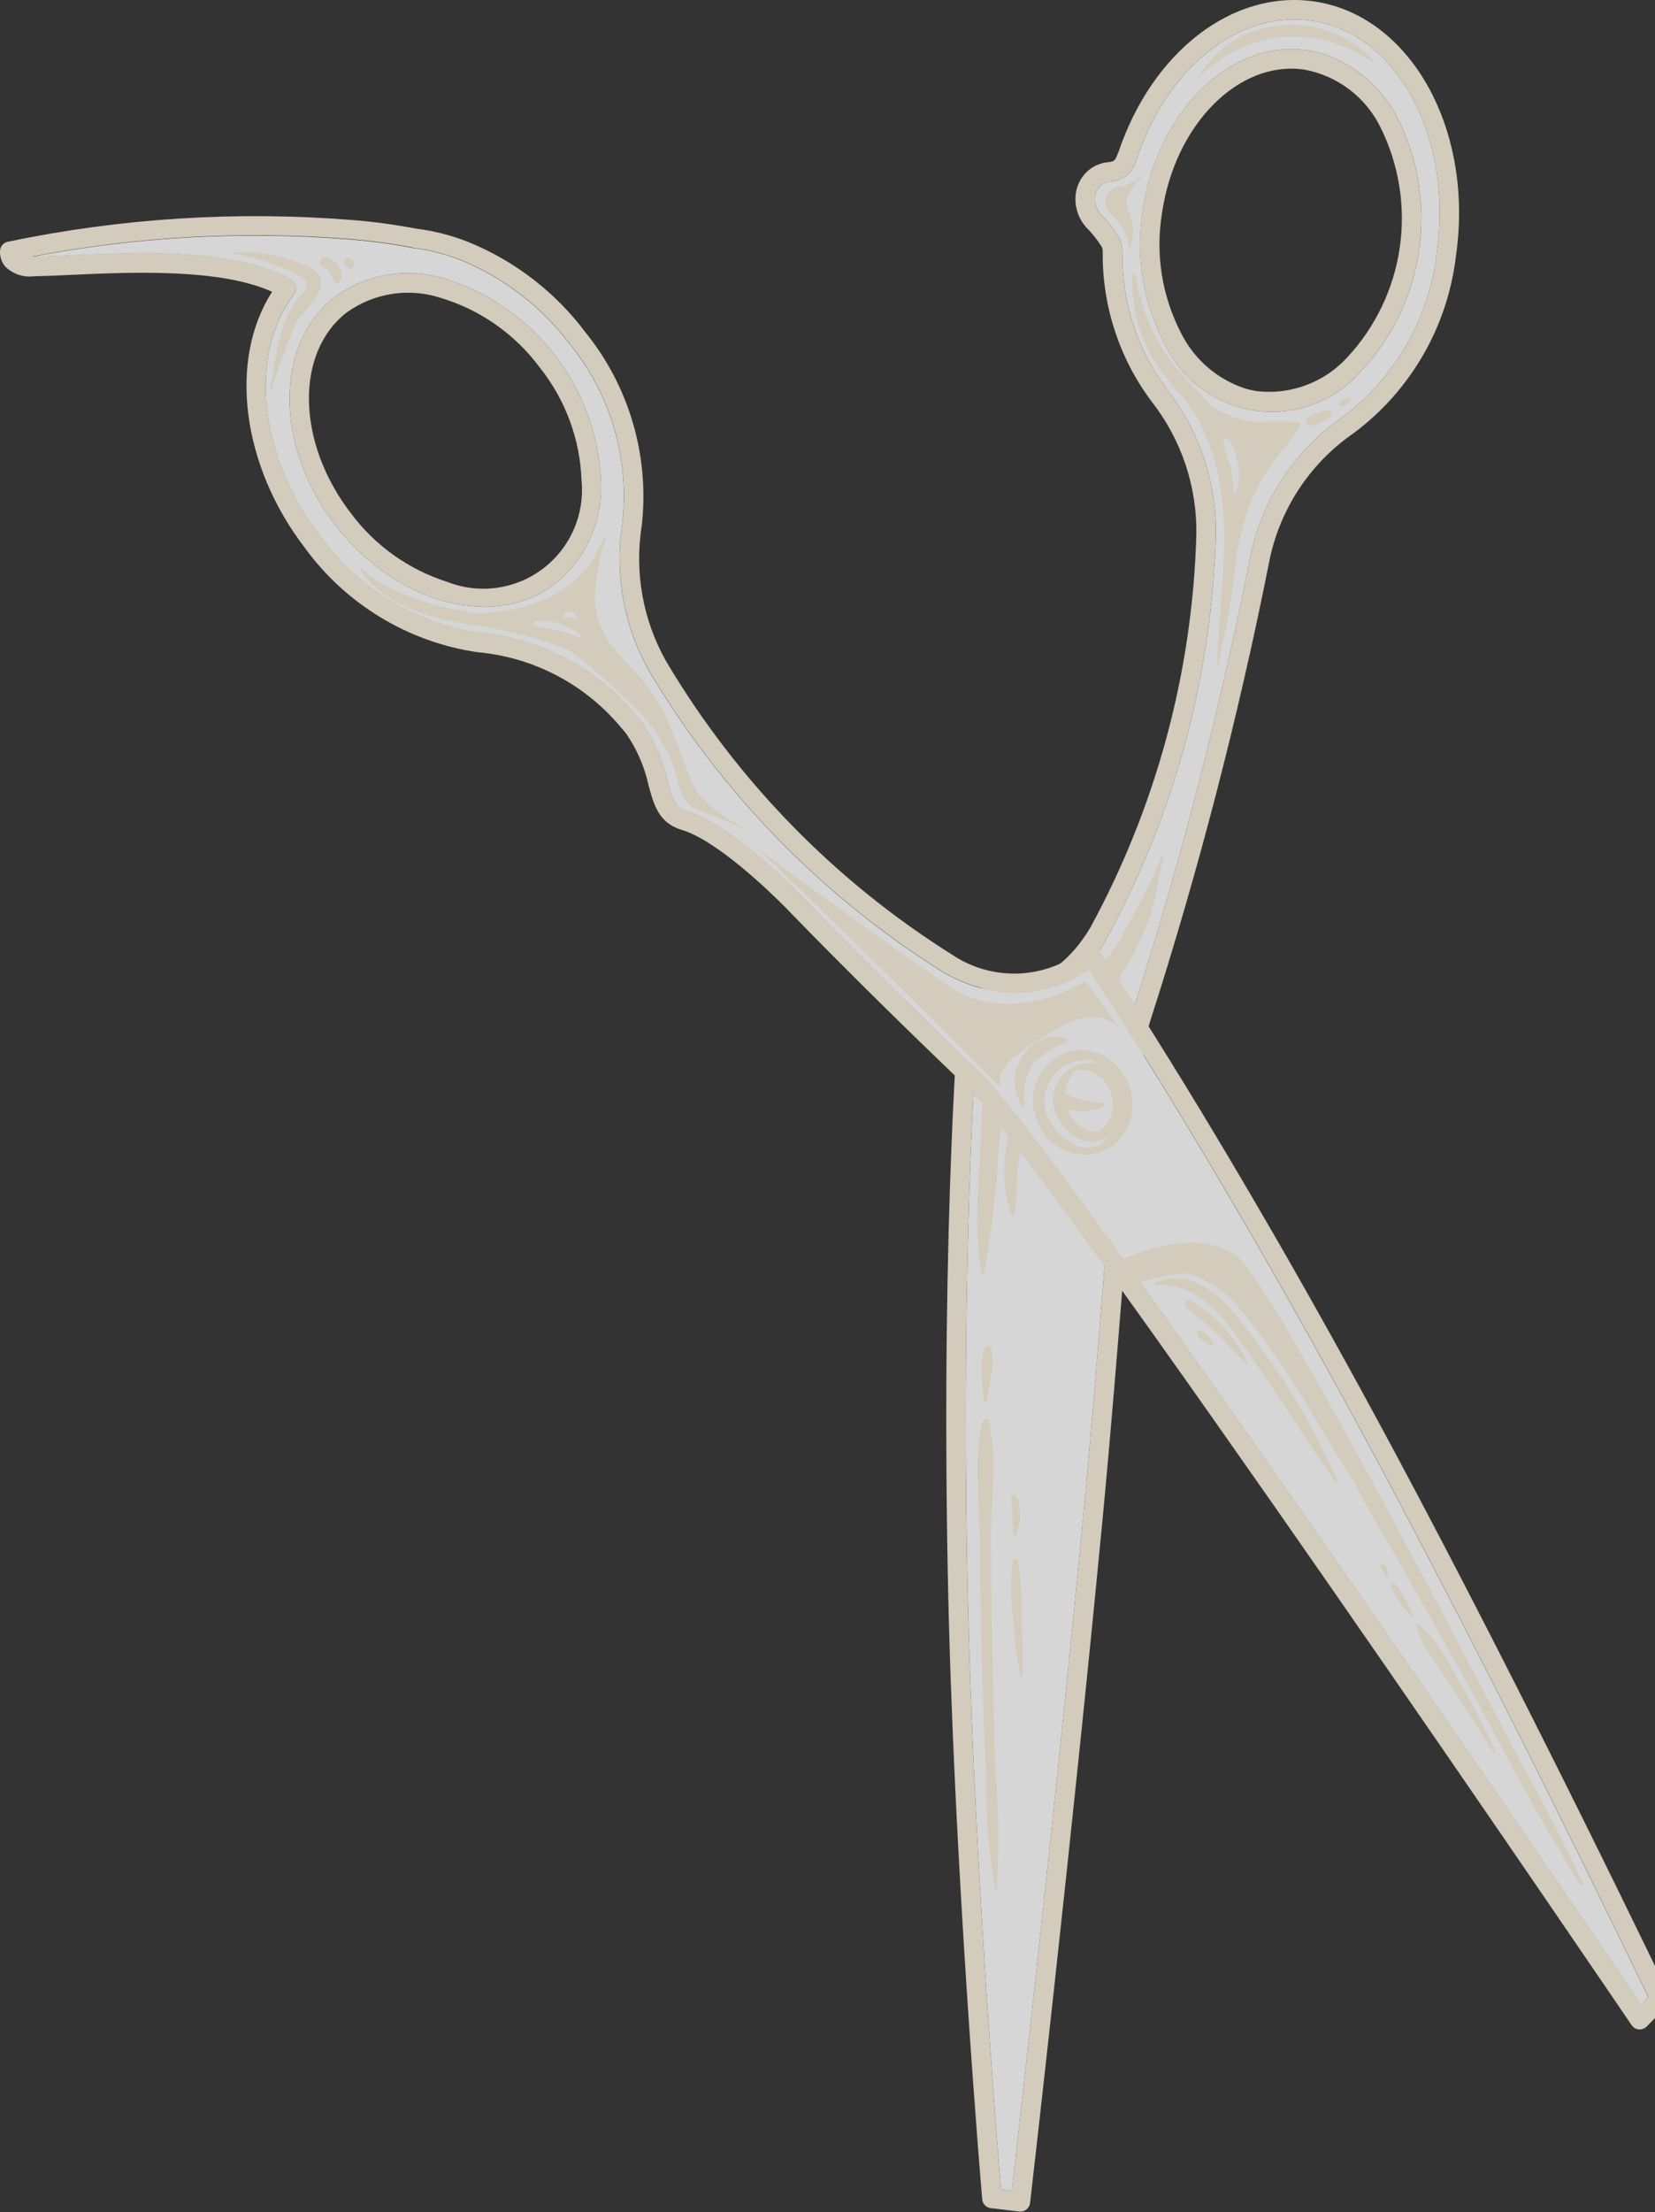 <svg width="411" height="549" viewBox="0 0 411 549" fill="none" xmlns="http://www.w3.org/2000/svg">
<rect x="0" y="0" width="411" height="549" fill="#333333" stroke="none"/>
<g opacity="0.8">
<path d="M273.288 46.077C272.851 46.485 272.504 46.98 272.268 47.53C272.032 48.08 271.912 48.672 271.917 49.27C271.878 50.681 272.369 52.055 273.293 53.122C274.986 54.819 276.477 56.707 277.737 58.747L277.828 58.907C278.389 59.928 278.686 61.074 278.693 62.239V62.944C278.632 75.096 282.533 86.936 289.805 96.671C297.851 106.926 302.137 119.631 301.948 132.664C300.963 167.646 291.717 201.898 274.963 232.623C271.947 238.341 267.311 243.041 261.634 246.134C255.957 249.227 249.494 250.575 243.054 250.009C242.159 261.615 238.727 312.321 240.211 390.146C241.453 455.487 247.503 530.373 248.584 543.372L251.272 543.692C252.964 528.928 262.029 449.238 268.914 377.229C271.025 355.16 272.735 333.797 274.249 314.939C276.845 282.758 278.693 259.503 280.904 252.264C292.865 215.12 302.689 177.322 310.329 139.056C313.016 124.606 321.319 111.81 333.419 103.469C339.878 98.636 345.281 92.536 349.299 85.542C353.317 78.547 355.865 70.806 356.786 62.793C360.949 34.086 346.985 8.214 325.656 5.124C307.776 2.528 289.953 16.617 282.319 39.391C282.284 39.504 282.238 39.613 282.181 39.716C282.146 39.789 282.107 39.876 282.064 39.989C281.703 41.367 280.915 42.596 279.813 43.499C278.71 44.402 277.351 44.934 275.928 45.017C274.95 45.043 274.013 45.419 273.288 46.077ZM324.583 12.476C325.826 12.656 327.055 12.921 328.261 13.268C332.319 14.563 336.078 16.654 339.318 19.42C342.557 22.185 345.212 25.57 347.128 29.374C352.193 39.506 354.037 50.945 352.413 62.155C350.788 73.365 345.773 83.811 338.041 92.088C334.808 95.802 330.696 98.645 326.08 100.358C321.464 102.07 316.492 102.597 311.62 101.89C306.747 101.183 302.13 99.265 298.191 96.311C294.252 93.357 291.118 89.462 289.074 84.983C283.831 74.908 281.98 63.411 283.795 52.2C287.369 27.548 305.665 9.728 324.583 12.476Z" fill="white"/>
<path d="M267.07 49.172C267.002 51.893 268.001 54.533 269.852 56.528C271.236 57.917 272.463 59.454 273.513 61.111L273.582 61.24C273.753 61.555 273.843 61.908 273.842 62.266V63.019C273.802 76.237 278.075 89.106 286.014 99.675C293.365 109.061 297.278 120.683 297.101 132.605C296.149 166.744 287.132 200.174 270.787 230.161C259.64 249.041 242.158 245.073 241.427 244.9C241.087 244.814 240.734 244.804 240.39 244.869C240.046 244.934 239.721 245.073 239.436 245.276C239.152 245.48 238.915 245.742 238.741 246.045C238.567 246.348 238.46 246.685 238.428 247.033C238.38 247.565 233.668 301.266 235.364 390.264C236.723 461.879 243.85 544.948 243.919 545.779C243.969 546.334 244.207 546.855 244.595 547.255C244.982 547.655 245.495 547.91 246.048 547.977L253.115 548.817C253.431 548.855 253.753 548.83 254.06 548.743C254.367 548.657 254.654 548.51 254.905 548.312C255.155 548.115 255.364 547.869 255.52 547.59C255.675 547.312 255.774 547.005 255.81 546.688C255.91 545.822 266.148 457.115 273.742 377.71C275.854 355.62 277.568 334.226 279.082 315.351C281.54 284.671 283.483 260.439 285.543 253.701C297.549 216.389 307.41 178.421 315.08 139.983C317.525 126.809 325.088 115.14 336.115 107.528C343.132 102.315 349.01 95.721 353.387 88.154C357.764 80.586 360.547 72.203 361.567 63.521C365.821 34.204 352.281 7.522 330.9 1.343C329.405 0.908 327.881 0.578 326.339 0.357C306.14 -2.573 286.183 12.784 277.762 37.726C277.689 37.886 277.606 38.068 277.52 38.293C276.871 40.024 276.585 40.05 275.218 40.249C273.265 40.415 271.422 41.226 269.982 42.556C269.076 43.405 268.351 44.429 267.85 45.566C267.35 46.703 267.084 47.93 267.07 49.172ZM282.059 39.989C282.102 39.877 282.141 39.79 282.176 39.717C282.233 39.614 282.279 39.505 282.314 39.392C289.948 16.618 307.771 2.529 325.651 5.125C346.98 8.215 360.944 34.087 356.781 62.794C355.86 70.807 353.313 78.548 349.295 85.543C345.277 92.537 339.873 98.637 333.414 103.469C321.314 111.811 313.011 124.607 310.324 139.056C302.684 177.323 292.86 215.121 280.899 252.265C278.688 259.504 276.823 282.759 274.244 314.94C272.73 333.798 271.02 355.183 268.909 377.23C262.024 449.239 252.959 528.929 251.267 543.693L248.58 543.373C247.498 530.391 241.448 455.47 240.206 390.147C238.735 312.322 242.154 261.629 243.049 250.01C249.489 250.576 255.953 249.228 261.629 246.135C267.306 243.042 271.942 238.342 274.958 232.624C291.712 201.899 300.958 167.647 301.943 132.665C302.132 119.632 297.846 106.927 289.801 96.671C282.528 86.937 278.627 75.097 278.688 62.945V62.24C278.681 61.075 278.384 59.929 277.823 58.908L277.732 58.748C276.472 56.708 274.981 54.82 273.288 53.123C272.364 52.056 271.873 50.682 271.912 49.271C271.907 48.673 272.027 48.081 272.263 47.531C272.499 46.981 272.847 46.486 273.284 46.078C274.007 45.421 274.942 45.045 275.919 45.018C277.342 44.935 278.703 44.404 279.806 43.501C280.909 42.598 281.698 41.369 282.059 39.989Z" fill="#FBF1DD"/>
<path d="M289.065 84.983C291.108 89.463 294.243 93.358 298.182 96.312C302.121 99.266 306.738 101.184 311.611 101.891C316.483 102.598 321.455 102.071 326.071 100.359C330.687 98.646 334.799 95.802 338.032 92.089C345.764 83.811 350.779 73.366 352.404 62.156C354.028 50.945 352.184 39.507 347.119 29.375C345.203 25.57 342.548 22.186 339.308 19.421C336.069 16.655 332.31 14.563 328.252 13.269C327.046 12.921 325.817 12.656 324.574 12.477C305.651 9.729 287.36 27.549 283.773 52.2C281.961 63.413 283.818 74.91 289.065 84.983ZM342.882 31.707C347.438 40.917 349.088 51.294 347.612 61.462C346.136 71.63 341.604 81.11 334.617 88.644C331.825 91.707 328.349 94.069 324.472 95.535C320.596 97.002 316.427 97.534 312.306 97.087C311.294 96.936 310.292 96.719 309.308 96.438C305.857 95.318 302.664 93.522 299.916 91.155C297.167 88.788 294.917 85.897 293.297 82.651C288.561 73.5 286.902 63.066 288.567 52.897C291.761 30.893 307.607 14.913 323.873 17.271C327.954 18.012 331.802 19.706 335.105 22.214C338.408 24.723 341.073 27.975 342.882 31.707Z" fill="#FBF1DD"/>
<path d="M286.767 89.757C288.992 92.955 291.414 96.012 294.019 98.909C296.99 102.657 299.264 106.907 300.735 111.458C306.685 128.421 302.777 147.867 302.223 165.336C302.22 165.352 302.224 165.369 302.233 165.382C302.243 165.395 302.257 165.404 302.273 165.407C302.289 165.41 302.306 165.407 302.319 165.397C302.332 165.388 302.342 165.374 302.344 165.358C304.607 156.109 306.198 146.709 307.104 137.231C307.156 136.768 307.204 136.3 307.252 135.837C307.313 135.826 307.37 135.796 307.413 135.751C307.457 135.706 307.485 135.648 307.494 135.586C308.48 129.847 310.414 124.312 313.219 119.208C315.815 114.335 319.779 110.662 322.695 106.079C322.762 105.978 322.792 105.857 322.78 105.737C322.768 105.616 322.715 105.503 322.63 105.417C322.665 105.356 322.684 105.288 322.685 105.217C322.686 105.147 322.668 105.078 322.634 105.017C322.6 104.955 322.551 104.904 322.491 104.867C322.431 104.83 322.363 104.81 322.293 104.807C322.056 104.781 321.816 104.781 321.579 104.807C320.246 104.681 318.906 104.64 317.568 104.686C316.269 104.619 314.967 104.651 313.673 104.781C312.052 104.816 310.433 104.67 308.844 104.348C306.114 103.545 303.485 102.433 301.007 101.034C298.878 98.533 296.425 96.2 294.283 93.794C287.73 86.83 283.467 78.026 282.067 68.567C282.002 68.009 281.154 67.957 281.163 68.567C280.991 76.018 282.934 83.365 286.767 89.757ZM310.826 118.39L310.852 118.33L310.826 118.39Z" fill="#FBF1DD"/>
<path d="M274.568 50.847C274.854 52.409 275.961 53.11 277.017 54.166C278.903 56.171 280.075 58.741 280.354 61.479C280.388 61.674 280.652 61.639 280.713 61.479C281.648 58.727 281.59 55.734 280.548 53.02C280.042 52.011 279.757 50.906 279.713 49.779C280.383 47.576 281.686 45.62 283.461 44.153C283.569 44.041 283.439 43.833 283.292 43.924C281.955 44.893 280.474 45.648 278.904 46.161C278.022 46.258 277.16 46.493 276.351 46.858C275.7 47.279 275.185 47.88 274.869 48.588C274.552 49.297 274.448 50.081 274.568 50.847Z" fill="#FBF1DD"/>
<path d="M297.753 19.098C302.986 13.922 309.687 10.486 316.944 9.258C325.408 8.321 333.923 10.509 340.887 15.411C340.925 15.431 340.97 15.436 341.012 15.427C341.055 15.418 341.093 15.395 341.121 15.361C341.148 15.327 341.163 15.284 341.163 15.241C341.163 15.197 341.148 15.155 341.12 15.121C338.119 11.833 334.362 9.326 330.173 7.818C325.984 6.31 321.491 5.846 317.083 6.467C313.064 6.921 309.199 8.271 305.771 10.417C302.508 12.699 299.754 15.633 297.684 19.033C297.649 19.063 297.714 19.098 297.753 19.098Z" fill="#FBF1DD"/>
<path d="M246.412 410.196C246.233 400.494 246.132 390.791 246.109 381.087C246.087 372.142 247.619 361.614 245.59 352.912C245.541 352.738 245.437 352.584 245.294 352.473C245.151 352.362 244.976 352.301 244.794 352.298C244.613 352.295 244.436 352.351 244.29 352.457C244.143 352.563 244.034 352.713 243.98 352.886C241.786 361.562 243.244 372.116 243.322 381.048C243.409 391.144 243.58 401.241 243.837 411.338C244.097 421.429 244.408 431.524 244.936 441.607C244.802 450.979 245.608 460.341 247.342 469.552C247.342 469.565 247.347 469.577 247.356 469.586C247.365 469.594 247.377 469.6 247.39 469.6C247.402 469.6 247.414 469.594 247.423 469.586C247.432 469.577 247.437 469.565 247.437 469.552C248.189 459.484 248.092 449.37 247.147 439.318C246.905 429.599 246.594 419.901 246.412 410.196Z" fill="#FBF1DD"/>
<path d="M246.122 334.552C245.892 333.955 244.966 333.613 244.603 334.318C243.897 336.174 243.632 338.167 243.828 340.143C243.798 342.609 244.04 345.063 244.261 347.521C244.296 347.923 244.94 348.105 245.031 347.633C245.464 345.47 245.871 343.332 246.135 341.142C246.639 338.974 246.635 336.718 246.122 334.552Z" fill="#FBF1DD"/>
<path d="M251.548 387.255C250.888 392.04 250.923 396.895 251.652 401.669C251.899 406.473 252.487 411.254 253.409 415.975C253.426 416.041 253.466 416.099 253.522 416.137C253.578 416.176 253.647 416.193 253.714 416.185C253.782 416.177 253.845 416.145 253.89 416.094C253.936 416.044 253.962 415.978 253.963 415.91C254.123 410.821 253.798 405.758 253.608 400.674C253.826 396.184 253.536 391.684 252.743 387.26C252.707 387.128 252.63 387.012 252.522 386.929C252.415 386.846 252.283 386.801 252.147 386.801C252.011 386.8 251.879 386.845 251.771 386.927C251.662 387.009 251.584 387.124 251.548 387.255Z" fill="#FBF1DD"/>
<path d="M252.14 381.284C252.898 379.732 253.306 378.033 253.337 376.306C253.367 374.579 253.02 372.867 252.318 371.289C252.244 371.166 252.133 371.07 252.001 371.015C251.868 370.96 251.722 370.95 251.583 370.985C251.444 371.019 251.32 371.098 251.23 371.209C251.139 371.32 251.087 371.457 251.08 371.6C251.405 374.789 251.564 377.993 251.556 381.198C251.513 381.553 252.036 381.592 252.14 381.284Z" fill="#FBF1DD"/>
<path d="M248.544 280.029C249.114 275.359 250.554 270.837 252.789 266.697C254.9 263.17 257.784 260.168 261.223 257.917C262.374 257.125 263.508 256.363 264.577 255.541C270.234 252.151 275.007 247.466 278.502 241.872C281.058 237.769 283.231 233.439 284.992 228.938C287.156 223.593 287.364 218.089 288.982 212.68C288.994 212.62 288.984 212.557 288.952 212.504C288.92 212.451 288.869 212.412 288.81 212.394C288.751 212.377 288.687 212.382 288.631 212.41C288.576 212.437 288.533 212.484 288.51 212.542C286.176 218.082 283.517 223.48 280.548 228.708C278.206 233.578 275.142 238.067 271.461 242.023C268.385 245.344 264.792 248.146 260.821 250.318C257.069 252.309 252.3 252.421 248.839 254.806C247.389 256.051 246.246 257.614 245.5 259.374C244.753 261.133 244.422 263.041 244.533 264.949C244.044 270.786 243.836 276.658 243.603 282.508C243.17 293.426 241.703 305.334 243.806 316.126C243.82 316.179 243.851 316.225 243.894 316.258C243.937 316.29 243.99 316.308 244.044 316.308C244.098 316.308 244.151 316.29 244.194 316.258C244.237 316.225 244.268 316.179 244.282 316.126C246.267 305.595 247.525 294.939 248.047 284.235C248.2 282.833 248.365 281.431 248.544 280.029Z" fill="#FBF1DD"/>
<path d="M253.707 277.99C253.705 277.821 253.649 277.657 253.548 277.522C253.446 277.387 253.304 277.288 253.142 277.24C252.98 277.191 252.806 277.196 252.647 277.253C252.488 277.31 252.351 277.417 252.257 277.558C248.819 285.087 248.438 293.656 251.193 301.461C251.216 301.547 251.27 301.622 251.344 301.672C251.418 301.722 251.507 301.744 251.596 301.734C251.685 301.723 251.767 301.681 251.827 301.615C251.887 301.549 251.922 301.464 251.924 301.375C252.469 297.48 252.43 293.534 252.789 289.63C253.458 285.787 253.765 281.89 253.707 277.99Z" fill="#FBF1DD"/>
<path d="M332.575 100.683C332.709 100.635 332.882 100.731 333.008 100.713C333.133 100.696 333.259 100.661 333.388 100.648C333.648 100.632 333.904 100.579 334.15 100.493C334.622 100.328 335.275 99.995 335.357 99.45C335.392 99.311 335.373 99.164 335.304 99.039C335.235 98.914 335.121 98.82 334.985 98.775C334.479 98.563 333.856 98.935 333.466 99.251C333.279 99.397 333.112 99.567 332.969 99.757C332.891 99.869 332.787 99.965 332.709 100.073C332.636 100.221 332.555 100.366 332.467 100.506C332.406 100.575 332.484 100.722 332.575 100.683Z" fill="#FBF1DD"/>
<path d="M325.249 105.685C325.565 105.659 325.878 105.603 326.184 105.517C326.756 105.367 327.311 105.16 327.841 104.898C328.94 104.526 329.9 103.829 330.593 102.899C330.879 102.323 330.442 101.501 329.728 101.713C329.619 101.747 329.511 101.791 329.407 101.834C329.234 101.86 328.745 101.899 328.624 101.929C328.478 101.965 328.333 102.008 328.191 102.059C327.759 102.215 327.326 102.401 326.893 102.591C326.067 102.922 325.279 103.342 324.544 103.842C324.394 103.989 324.291 104.176 324.247 104.381C324.203 104.585 324.219 104.798 324.294 104.994C324.369 105.19 324.499 105.359 324.668 105.482C324.838 105.605 325.04 105.675 325.249 105.685Z" fill="#FBF1DD"/>
<path d="M303.812 109.415C304.114 111.514 304.687 113.565 305.517 115.516C306.011 117.749 305.998 120.051 306.482 122.275C306.493 122.317 306.516 122.355 306.548 122.384C306.58 122.414 306.621 122.433 306.664 122.439C306.707 122.446 306.75 122.439 306.79 122.421C306.829 122.402 306.862 122.373 306.885 122.336C307.761 120.137 307.967 117.728 307.478 115.412C307.149 113.344 306.569 110.155 304.661 108.96C304.577 108.911 304.483 108.884 304.386 108.882C304.289 108.88 304.194 108.903 304.109 108.949C304.023 108.994 303.951 109.061 303.899 109.143C303.848 109.224 303.818 109.318 303.812 109.415Z" fill="white"/>
<path d="M7.926 63.737H8.198C10.661 63.685 13.538 63.555 16.853 63.4C33.478 62.638 58.602 61.487 72.323 69.436C72.622 69.609 72.88 69.843 73.081 70.123C73.282 70.404 73.421 70.724 73.488 71.062C73.555 71.401 73.549 71.749 73.471 72.085C73.392 72.421 73.243 72.737 73.033 73.01C61.561 87.987 64.301 113.253 79.554 133.08C84.216 139.497 90.109 144.921 96.889 149.036C103.669 153.151 111.2 155.875 119.044 157.049C133.923 158.39 147.687 165.497 157.396 176.85C157.98 177.547 158.59 178.265 159.213 179.014L159.335 179.17C162.385 183.548 164.552 188.479 165.713 193.687C167.011 198.447 167.634 200.438 170.594 201.316C180.283 204.202 193.437 216.734 198.643 221.987L200.374 223.753L200.421 223.8C213.403 237.111 227.826 251.356 243.356 266.207C262.396 284.381 390.55 472.476 407.526 497.435L409.317 495.618C404.125 484.839 372.536 419.407 341.454 361.518C304.629 292.91 276.836 250.387 270.379 240.707C266.437 243.422 261.938 245.224 257.21 245.98C252.483 246.736 247.646 246.428 243.053 245.077C239.902 244.153 236.876 242.845 234.044 241.183C204.173 222.465 179.204 196.886 161.213 166.573C154.897 155.419 152.55 142.452 154.557 129.792C155.438 121.909 154.74 113.929 152.505 106.319C150.269 98.708 146.541 91.619 141.537 85.464C134.53 76.181 125.154 68.956 114.392 64.546C110.616 63.053 106.663 62.051 102.631 61.565C102.551 61.556 102.471 61.543 102.393 61.526C97.209 60.53 91.974 59.823 86.711 59.41C60.374 57.303 33.873 58.758 7.926 63.737ZM110.848 69.293L111.372 69.44C121.979 72.935 131.278 79.564 138.04 88.452C144.803 97.34 148.712 108.07 149.252 119.225C149.517 124.085 148.629 128.939 146.661 133.391C144.693 137.843 141.701 141.766 137.928 144.842C122.865 156.43 98.33 149.892 83.236 130.263C68.143 110.635 68.121 85.26 83.184 73.664C87.125 70.806 91.685 68.921 96.492 68.162C101.3 67.402 106.219 67.79 110.848 69.293Z" fill="white"/>
<path d="M0.042 61.936C-0.053 62.696 0.014 63.467 0.238 64.199C0.461 64.931 0.837 65.608 1.34 66.185C2.252 67.077 3.352 67.753 4.558 68.167C5.765 68.58 7.048 68.719 8.315 68.574C10.842 68.522 13.889 68.383 17.117 68.236C32.215 67.54 54.565 66.506 67.572 72.408C56.724 89.284 59.943 115.472 75.755 136.018C80.821 142.954 87.219 148.812 94.574 153.248C101.929 157.685 110.095 160.611 118.594 161.856C132.22 163.068 144.83 169.565 153.727 179.956C154.298 180.636 154.891 181.332 155.497 182.046C158.17 185.933 160.062 190.302 161.07 194.911C162.368 199.706 163.58 204.236 169.253 205.928C178.106 208.568 191.382 221.471 195.216 225.349L196.882 227.079L196.96 227.157C209.941 240.481 224.433 254.787 240.024 269.681C259.609 288.387 403.744 500.429 405.198 502.571C405.399 502.867 405.664 503.115 405.973 503.296C406.281 503.478 406.626 503.589 406.983 503.621C407.34 503.654 407.699 503.606 408.036 503.483C408.372 503.36 408.677 503.164 408.928 502.908L413.986 497.772C414.336 497.418 414.567 496.964 414.65 496.473C414.732 495.982 414.66 495.478 414.445 495.029C414.099 494.306 379.602 422.288 345.742 359.198C303.66 280.784 273.274 236.257 272.971 235.82C272.774 235.532 272.517 235.29 272.217 235.111C271.917 234.931 271.582 234.819 271.235 234.781C270.887 234.743 270.536 234.781 270.205 234.892C269.873 235.002 269.57 235.183 269.315 235.422C264.723 239.146 259.06 241.303 253.154 241.577C247.249 241.851 241.41 240.228 236.493 236.945C207.354 218.676 182.996 193.714 165.445 164.136C159.671 153.94 157.526 142.087 159.361 130.514C160.341 121.981 159.61 113.339 157.213 105.092C154.815 96.845 150.798 89.159 145.397 82.481C137.885 72.466 127.779 64.693 116.171 60.002C114.593 59.387 113.006 58.851 111.411 58.392C108.759 57.62 106.048 57.066 103.306 56.735C97.963 55.715 92.567 54.992 87.144 54.571C58.631 52.323 29.944 54.147 1.946 59.989C1.47 60.085 1.034 60.322 0.694 60.67C0.355 61.017 0.127 61.458 0.042 61.936ZM102.648 61.503C106.68 61.99 110.633 62.992 114.41 64.485C125.172 68.894 134.548 76.12 141.554 85.403C146.558 91.557 150.286 98.647 152.522 106.257C154.757 113.868 155.455 121.847 154.575 129.73C152.568 142.391 154.914 155.357 161.23 166.512C179.222 196.825 204.191 222.404 234.061 241.121C236.894 242.783 239.919 244.091 243.071 245.016C247.664 246.366 252.5 246.675 257.228 245.919C261.955 245.163 266.454 243.361 270.397 240.645C276.853 250.325 304.647 292.849 341.471 361.456C372.54 419.346 404.151 484.782 409.335 495.557L407.543 497.374C390.568 472.415 262.404 284.32 243.373 266.145C227.843 251.307 213.412 237.062 200.439 223.739L200.391 223.691L198.66 221.926C193.468 216.672 180.3 204.141 170.611 201.255C167.652 200.389 167.016 198.399 165.73 193.626C164.569 188.418 162.403 183.486 159.352 179.108L159.231 178.952C158.608 178.221 157.998 177.503 157.413 176.789C147.704 165.435 133.94 158.329 119.061 156.987C111.218 155.813 103.686 153.089 96.906 148.974C90.126 144.859 84.233 139.435 79.571 133.019C64.318 113.187 61.579 87.925 73.05 72.949C73.26 72.675 73.41 72.36 73.488 72.024C73.567 71.688 73.573 71.339 73.505 71.001C73.438 70.662 73.299 70.342 73.099 70.062C72.898 69.781 72.639 69.547 72.341 69.374C58.619 61.425 33.495 62.577 16.87 63.338C13.534 63.494 10.656 63.624 8.216 63.676H7.943C33.89 58.682 60.393 57.212 86.733 59.305C91.995 59.719 97.231 60.425 102.415 61.421C102.487 61.453 102.56 61.48 102.635 61.503H102.648Z" fill="#FBF1DD"/>
<path d="M83.237 130.263C98.33 149.891 122.865 156.429 137.928 144.841C141.701 141.766 144.694 137.842 146.662 133.39C148.63 128.938 149.517 124.084 149.253 119.224C148.713 108.069 144.804 97.339 138.041 88.451C131.278 79.563 121.98 72.935 111.372 69.44L110.849 69.293C106.22 67.789 101.301 67.401 96.493 68.161C91.685 68.921 87.125 70.806 83.185 73.663C68.122 85.247 68.144 110.639 83.237 130.263ZM134.034 91.192C140.428 99.188 144.071 109.035 144.419 119.267C144.817 123.432 144.142 127.629 142.458 131.459C140.774 135.288 138.137 138.623 134.799 141.144C131.461 143.666 127.533 145.291 123.389 145.863C119.245 146.436 115.023 145.938 111.126 144.417C101.516 141.382 93.108 135.395 87.097 127.307C73.635 109.804 73.211 87.462 86.158 77.501C89.509 75.111 93.376 73.545 97.446 72.931C101.516 72.317 105.674 72.671 109.581 73.966C119.368 76.937 127.941 82.977 134.034 91.192Z" fill="#FBF1DD"/>
<path d="M259.609 276.682C259.16 274.825 259.262 272.877 259.902 271.076C260.542 269.276 261.693 267.701 263.214 266.544C264.735 265.387 266.56 264.698 268.466 264.561C270.372 264.424 272.276 264.845 273.947 265.774C275.617 266.702 276.981 268.096 277.872 269.787C278.762 271.477 279.141 273.391 278.962 275.293C278.783 277.196 278.054 279.005 276.863 280.5C275.672 281.994 274.072 283.11 272.258 283.71C269.649 284.451 266.852 284.127 264.481 282.81C262.11 281.493 260.358 279.289 259.609 276.682Z" fill="white"/>
<path d="M248.16 268.488C248.203 265.104 251.691 261.746 258.333 257.743C265.118 253.654 271.578 249.522 277.983 254.991L269.562 243.503C269.562 243.503 251.474 255.225 236.126 245.021C220.777 234.818 188.436 210.836 188.436 210.836C188.436 210.836 229.384 250.14 248.263 269.643C248.2 269.261 248.165 268.875 248.16 268.488Z" fill="#FBF1DD"/>
<path d="M271.709 261.079C269.452 260.417 267.047 260.46 264.815 261.2C261.671 262.366 259.116 264.729 257.71 267.773C256.303 270.817 256.158 274.294 257.308 277.444C258.261 280.659 260.448 283.366 263.392 284.972C266.336 286.577 269.796 286.951 273.015 286.012C274.575 285.491 276.008 284.649 277.222 283.54C278.436 282.431 279.405 281.08 280.064 279.573C281.422 276.473 281.585 272.98 280.522 269.766C279.46 266.553 277.247 263.845 274.309 262.165C273.487 261.705 272.614 261.34 271.709 261.079ZM275.923 271.291C276.626 273.346 276.53 275.591 275.655 277.578C275.022 279.014 273.93 280.199 272.552 280.949C271.163 280.926 269.805 280.531 268.62 279.806C267.434 279.081 266.464 278.052 265.81 276.825C265.506 276.302 265.24 275.756 265.014 275.194C268.055 276.102 271.322 275.878 274.21 274.562C274.504 274.424 274.59 273.879 274.171 273.835C270.8 273.583 267.492 272.79 264.374 271.486C264.542 269.598 265.244 267.796 266.399 266.293C266.525 266.115 266.609 265.911 266.646 265.696C267.533 265.455 268.459 265.392 269.371 265.51C270.283 265.628 271.163 265.925 271.959 266.384C273.853 267.46 275.269 269.213 275.923 271.291Z" fill="#FBF1DD"/>
<path d="M115.924 154.876C124.528 155.979 132.97 158.098 141.074 161.19C143.548 162.849 145.884 164.705 148.058 166.742C152.377 170.398 156.483 174.299 160.356 178.425C160.495 178.577 160.611 178.741 160.746 178.897C163.834 182.57 166.184 186.804 167.669 191.368C168.599 194.557 169.015 198.477 172.104 200.455C173.96 201.36 175.881 202.126 177.851 202.744C180.123 203.735 182.416 204.622 184.701 205.578C184.73 205.593 184.764 205.595 184.795 205.584C184.826 205.574 184.851 205.551 184.865 205.522C184.88 205.493 184.882 205.459 184.871 205.428C184.861 205.397 184.838 205.372 184.809 205.358C180.415 203.342 176.473 200.458 173.221 196.881C171.513 193.411 170.03 189.835 168.781 186.175C168.418 185.141 167.994 184.129 167.509 183.146C165.66 177.684 162.789 172.624 159.049 168.235C156.959 165.798 153.787 162.761 151.156 159.394C149.284 156.372 148.102 152.973 147.695 149.441C147.759 143.628 148.837 137.87 150.879 132.427C150.879 132.405 150.854 132.388 150.841 132.427C150.252 133.292 149.685 134.158 149.149 135.105C148.516 136.179 147.938 137.284 147.418 138.416C141.286 148.485 129.352 151.969 117.863 152.263C107.806 150.346 97.863 148.096 89.84 141.207C89.799 141.169 89.746 141.147 89.69 141.146C89.634 141.145 89.58 141.165 89.538 141.201C89.496 141.238 89.469 141.289 89.463 141.344C89.456 141.4 89.47 141.456 89.502 141.501C95.457 150.112 106.093 153.18 115.924 154.876Z" fill="#FBF1DD"/>
<path d="M57.105 62.803C61.263 63.462 65.339 64.56 69.265 66.078C71.21 66.706 73.074 67.558 74.821 68.618C77.764 70.683 75.301 72.418 73.614 74.677C69.092 80.683 68.361 89.523 67.123 96.689C67.093 96.867 67.361 96.979 67.43 96.797C69.144 91.174 71.154 85.647 73.454 80.237C75.02 77.26 80.001 73.578 79.719 69.852C79.473 66.533 74.496 65.33 71.987 64.456C67.203 62.841 62.13 62.265 57.105 62.768V62.803Z" fill="#FBF1DD"/>
<path d="M79.772 65.961C80.161 66.274 80.583 66.544 81.031 66.766C81.432 67.069 81.771 67.447 82.031 67.878C82.438 68.71 82.892 69.519 83.39 70.301C83.442 70.374 83.52 70.425 83.609 70.443C83.697 70.46 83.789 70.444 83.866 70.396C86.583 68.687 83.056 63.473 80.503 63.871C80.27 63.89 80.047 63.976 79.861 64.12C79.676 64.263 79.536 64.457 79.459 64.678C79.381 64.899 79.37 65.138 79.425 65.366C79.481 65.594 79.601 65.8 79.772 65.961Z" fill="#FBF1DD"/>
<path d="M85.843 65.831C85.886 65.831 85.964 65.892 85.973 65.896L86.033 65.952C86.15 66.172 86.314 66.362 86.513 66.51L86.561 66.554C86.616 66.625 86.685 66.683 86.764 66.725C86.844 66.766 86.931 66.79 87.021 66.794C87.11 66.798 87.199 66.782 87.282 66.749C87.365 66.715 87.439 66.663 87.5 66.597C87.571 66.531 87.636 66.458 87.695 66.381V66.407V66.376C87.75 66.302 87.795 66.22 87.829 66.134C88.262 65.212 87.422 64.226 86.479 63.996C86.248 63.952 86.008 63.993 85.804 64.11C85.6 64.228 85.445 64.415 85.367 64.638C85.29 64.86 85.295 65.103 85.381 65.322C85.468 65.541 85.63 65.722 85.838 65.831H85.843Z" fill="#FBF1DD"/>
<path d="M281.146 318.909C285.555 317.21 290.205 316.221 294.924 315.979C298.956 317.211 302.641 319.376 305.681 322.297C307.317 324.158 308.983 325.958 310.35 327.732C313.068 331.263 315.702 334.853 318.252 338.502C324.53 348.022 330.056 358.061 336.227 367.655C337.456 370.121 338.724 372.57 340.121 374.898C342.982 380.351 346.422 385.647 349.317 390.857C354.111 399.511 359.044 408.058 363.826 416.708C373.199 433.666 381.927 451.382 392.498 467.622C392.68 467.894 393.177 467.678 393.034 467.362L392.926 467.128C393.727 468.626 394.16 469.443 394.16 469.443C394.16 469.443 393.532 468.21 392.394 465.982C387.898 456.159 382.74 446.561 377.469 437.041C354.535 392.869 315.266 318.476 307.546 312.111C296.507 303.023 276.775 313.521 276.775 313.521L278.991 316.598C278.873 316.905 278.843 317.24 278.906 317.564C278.969 317.887 279.121 318.186 279.346 318.427C279.57 318.668 279.858 318.841 280.177 318.926C280.495 319.011 280.831 319.005 281.146 318.909Z" fill="#FBF1DD"/>
<path d="M311.341 332.202C305.781 324.543 297.927 313.997 287.109 318.251C286.741 318.398 286.81 319.008 287.243 318.969C299.29 317.875 306.638 330.865 312.544 339.342C319.152 348.827 325.158 358.749 331.956 368.096C332.064 368.243 332.328 368.135 332.255 367.953C326.813 355.205 319.787 343.193 311.341 332.202Z" fill="#FBF1DD"/>
<path d="M295.616 322.781C294.643 322.232 293.699 323.647 294.53 324.391C297.096 326.633 299.853 328.602 302.319 330.986C304.786 333.37 306.893 335.932 309.208 338.377C309.424 338.602 309.866 338.32 309.732 338.035C306.627 331.675 301.717 326.369 295.616 322.781Z" fill="#FBF1DD"/>
<path d="M297.98 330.19C297.888 330.171 297.793 330.176 297.705 330.206C297.616 330.235 297.536 330.287 297.474 330.356C297.411 330.426 297.368 330.511 297.348 330.602C297.328 330.694 297.333 330.788 297.361 330.878C297.764 332.228 299.499 333.227 300.65 333.907C301.057 334.14 301.515 333.604 301.247 333.227C300.498 332.111 299.356 330.479 297.98 330.19Z" fill="#FBF1DD"/>
<path d="M362.901 418.166C359.959 413.263 356.817 406.318 352.031 403.02C351.998 402.993 351.956 402.977 351.913 402.975C351.87 402.973 351.828 402.984 351.791 403.008C351.755 403.031 351.728 403.066 351.712 403.106C351.697 403.147 351.695 403.191 351.707 403.233C352.949 408.719 357.652 413.999 360.603 418.737C364.018 424.219 367.587 429.581 371.067 435.02C371.183 435.206 371.499 435.055 371.426 434.847C368.893 429.134 366.047 423.565 362.901 418.166Z" fill="#FBF1DD"/>
<path d="M346.366 392.97C346.263 392.885 346.137 392.836 346.004 392.829C345.872 392.823 345.741 392.858 345.631 392.932C345.52 393.005 345.436 393.111 345.391 393.236C345.346 393.36 345.341 393.496 345.379 393.623C346.608 396.413 348.356 398.944 350.528 401.083C350.628 401.209 350.887 401.122 350.805 400.949C349.846 398.031 348.339 395.323 346.366 392.97Z" fill="#FBF1DD"/>
<path d="M343.267 388.121C342.982 388.026 342.782 388.355 342.834 388.593C343 389.015 343.207 389.419 343.453 389.8C343.681 390.221 343.886 390.654 344.068 391.098C344.093 391.174 344.145 391.239 344.215 391.28C344.284 391.321 344.366 391.335 344.445 391.321C344.524 391.306 344.595 391.263 344.645 391.2C344.695 391.136 344.721 391.057 344.717 390.977C344.805 390.409 344.713 389.827 344.453 389.315C344.193 388.802 343.778 388.385 343.267 388.121Z" fill="#FBF1DD"/>
<path d="M256.646 263.887C258.885 261.59 261.612 259.826 264.625 258.725C265.157 258.461 264.841 257.747 264.409 257.604C262.348 257.103 260.178 257.31 258.249 258.192C256.321 259.075 254.745 260.581 253.777 262.468C252.597 264.244 251.975 266.332 251.989 268.464C252.002 270.596 252.652 272.676 253.855 274.437C254.036 274.705 254.551 274.584 254.495 274.225C254.154 272.445 254.168 270.615 254.537 268.841C254.906 267.067 255.623 265.383 256.646 263.887Z" fill="#FBF1DD"/>
<path d="M275.486 281.935C275.486 281.935 275.486 281.888 275.455 281.901C269.722 285.86 263.01 280.602 261.717 274.687C261.434 273.298 261.48 271.862 261.851 270.494C262.223 269.125 262.909 267.863 263.856 266.808C264.803 265.752 265.983 264.933 267.303 264.415C268.623 263.897 270.045 263.696 271.457 263.826C271.834 263.826 271.89 263.216 271.513 263.164C269.826 262.882 268.096 263.019 266.474 263.564C264.853 264.108 263.39 265.044 262.216 266.287C261.041 267.53 260.19 269.044 259.739 270.694C259.287 272.344 259.249 274.079 259.627 275.747C261.405 281.987 270.315 288.911 275.486 281.935Z" fill="white"/>
<path d="M132.671 155.252C134.58 155.77 136.522 156.163 138.482 156.429C140.512 156.979 142.476 157.814 144.54 158.29C144.627 158.312 144.722 158.195 144.657 158.121C143.103 156.609 141.227 155.467 139.169 154.782C137.111 154.097 134.925 153.887 132.775 154.166C132.665 154.203 132.569 154.271 132.497 154.361C132.425 154.451 132.381 154.561 132.37 154.676C132.359 154.791 132.381 154.906 132.435 155.009C132.488 155.111 132.57 155.196 132.671 155.252Z" fill="white"/>
<path d="M140.244 153.397C140.677 153.488 141.07 153.159 141.499 153.142C141.919 153.118 142.334 153.238 142.676 153.484C142.741 153.545 142.825 153.583 142.914 153.59C143.003 153.596 143.092 153.573 143.165 153.522C143.239 153.471 143.292 153.397 143.318 153.311C143.343 153.225 143.338 153.133 143.303 153.051C143.179 152.696 142.952 152.387 142.65 152.162C142.349 151.938 141.987 151.809 141.611 151.792C140.967 151.749 139.768 152.077 139.88 152.921C139.882 153.029 139.918 153.134 139.983 153.219C140.049 153.305 140.14 153.367 140.244 153.397Z" fill="white"/>
</g>
</svg>
